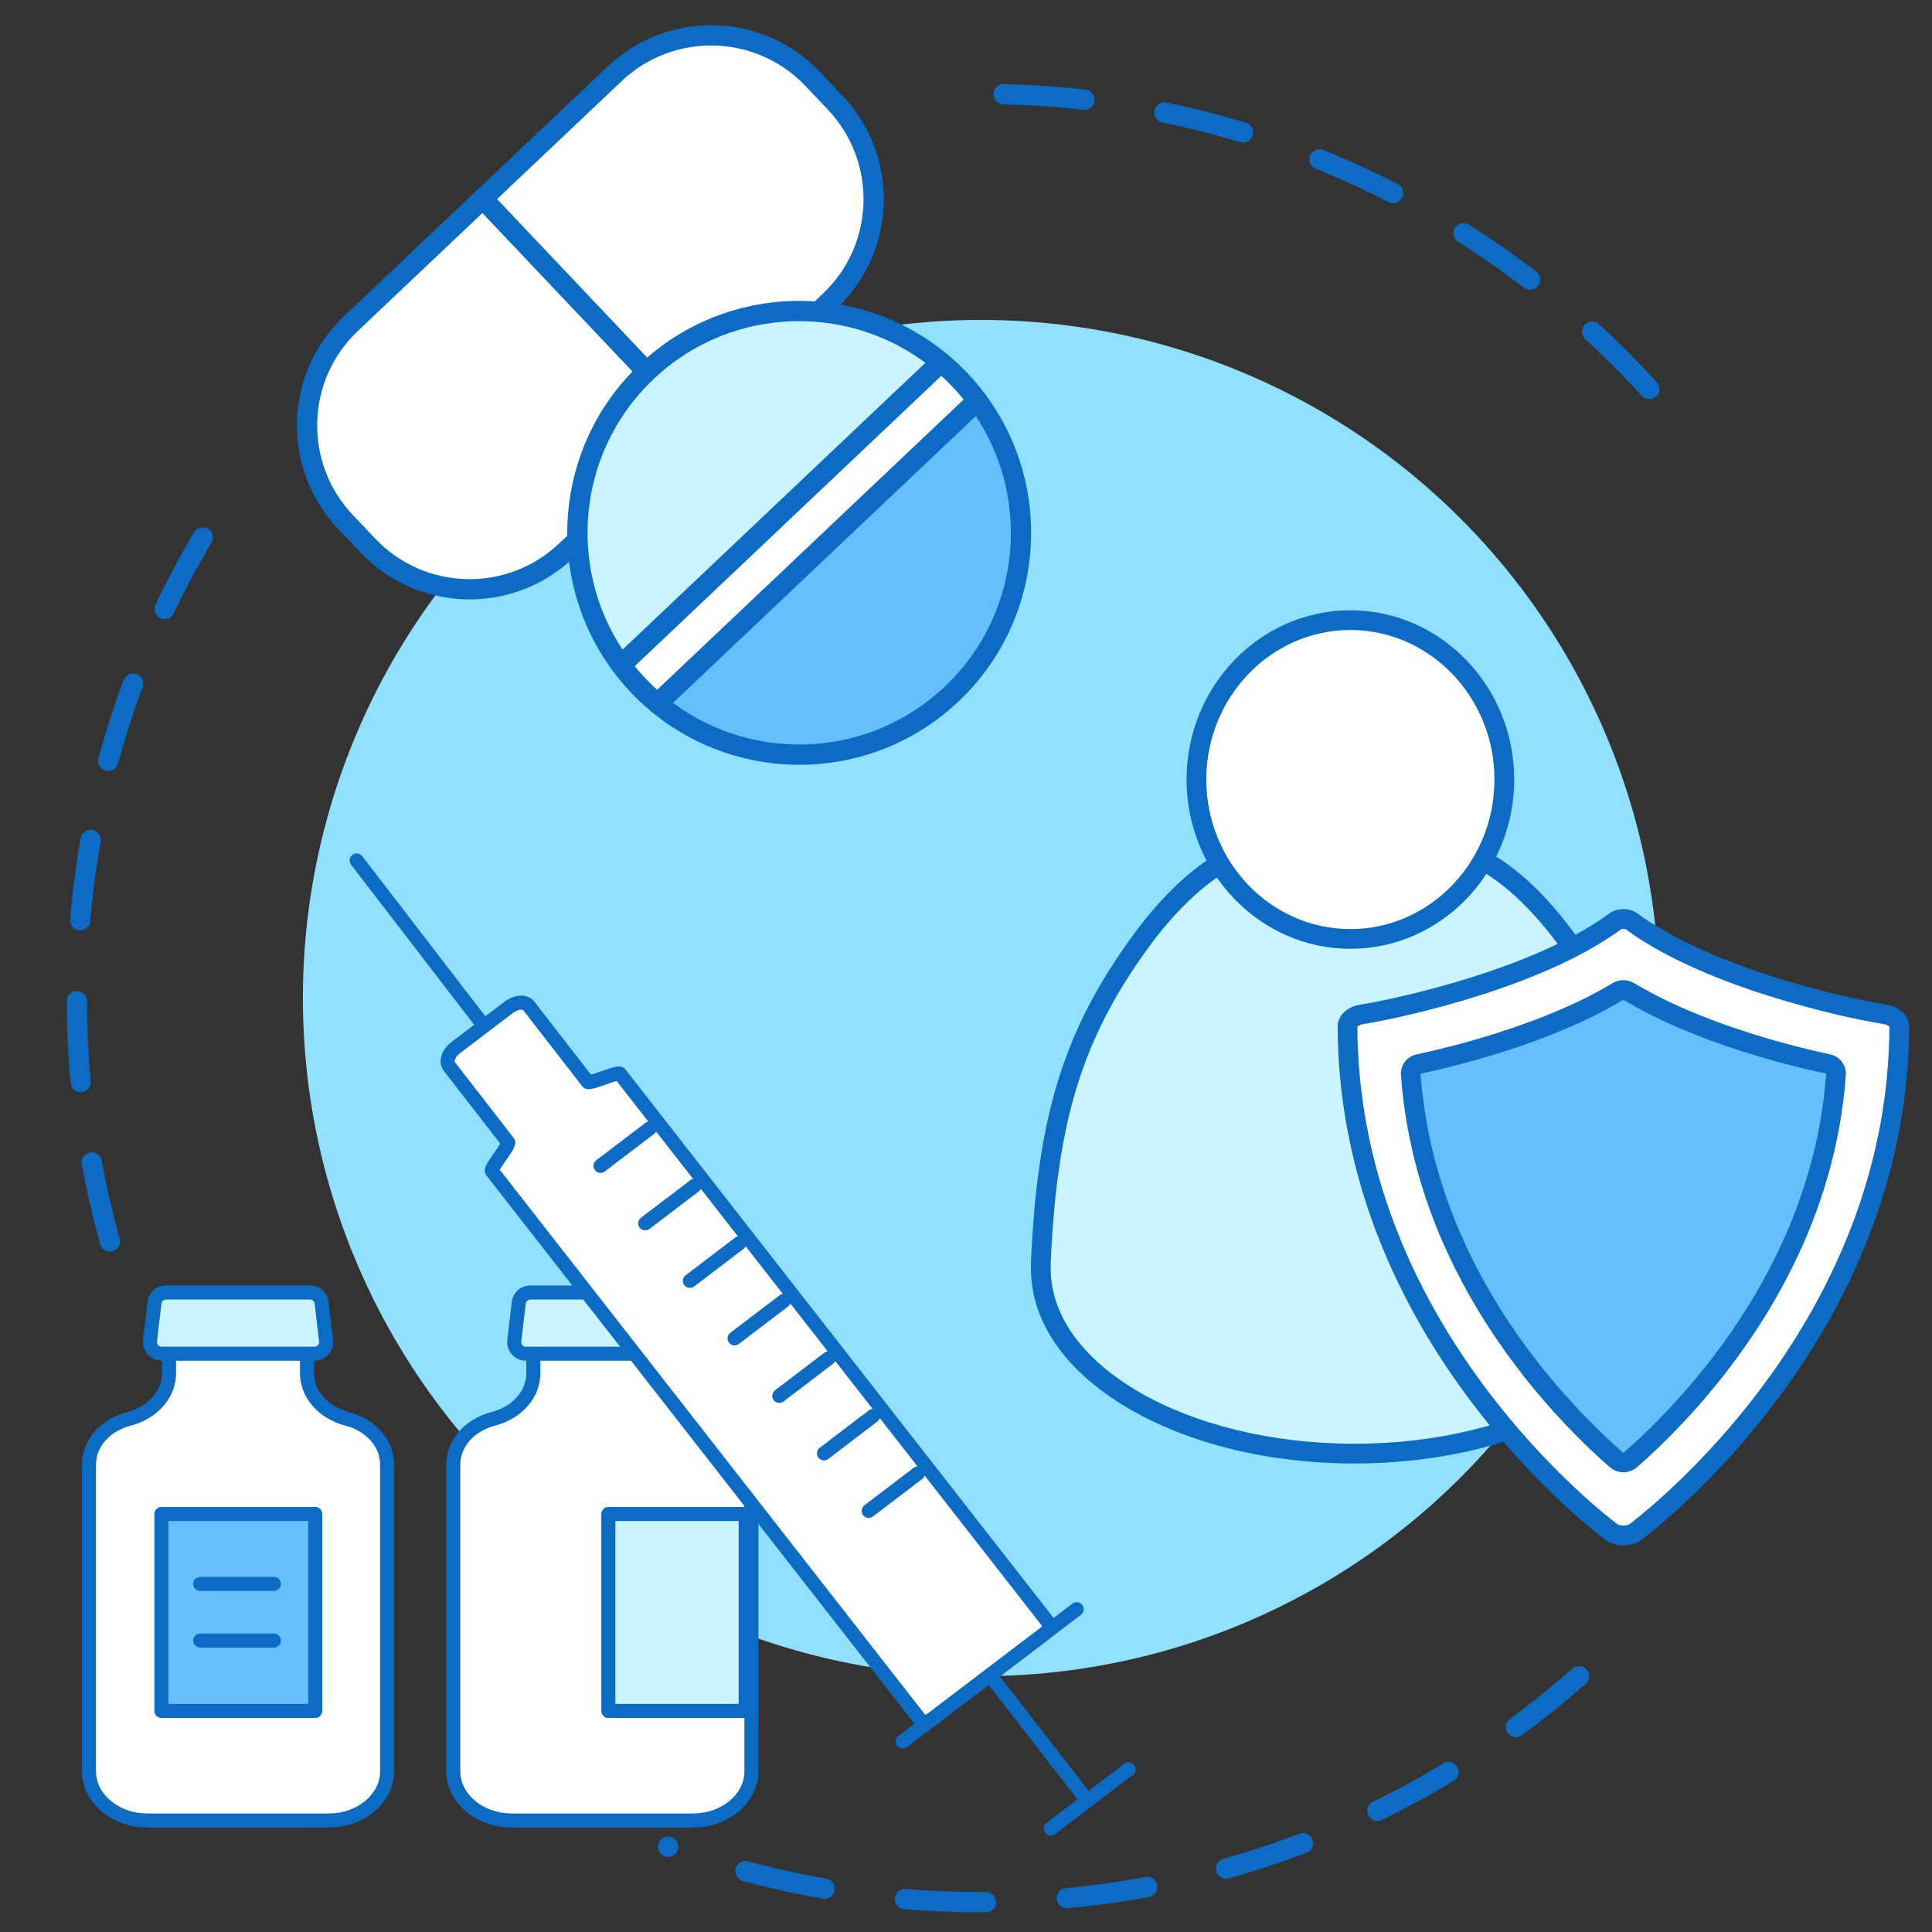 <?xml version="1.0" encoding="UTF-8"?> <!-- Generator: Adobe Illustrator 23.0.1, SVG Export Plug-In . SVG Version: 6.00 Build 0) --> <svg xmlns="http://www.w3.org/2000/svg" xmlns:xlink="http://www.w3.org/1999/xlink" version="1.1" x="0px" y="0px" viewBox="0 0 1100 1100" style="enable-background:new 0 0 1100 1100;" xml:space="preserve"><rect x="0" y="0" width="1100" height="1100" fill="#333333" stroke="none"/> <style type="text/css"> .st0{fill:#92E0FF;} .st1{fill:none;stroke:#0C6BC2;stroke-width:11.539;stroke-linecap:round;stroke-linejoin:round;stroke-miterlimit:10;stroke-dasharray:46.154;} .st2{fill:#FFFFFF;stroke:#0C6BC2;stroke-width:11.539;stroke-linecap:round;stroke-linejoin:round;stroke-miterlimit:10;} .st3{fill:#65BFFC;stroke:#0C6BC2;stroke-width:11.539;stroke-linejoin:round;stroke-miterlimit:10;} .st4{fill:#CAF4FF;stroke:#0C6BC2;stroke-width:11.539;stroke-linecap:round;stroke-linejoin:round;stroke-miterlimit:10;} .st5{display:none;} .st6{display:inline;fill:#FFFFFF;stroke:#0C6BC2;stroke-width:11.539;stroke-linecap:round;stroke-linejoin:round;stroke-miterlimit:10;} .st7{display:inline;fill:#65BFFC;stroke:#0C6BC2;stroke-width:11.539;stroke-linejoin:round;stroke-miterlimit:10;} .st8{display:inline;} .st9{display:inline;fill:#CAF4FF;stroke:#0C6BC2;stroke-width:11.539;stroke-linecap:round;stroke-linejoin:round;stroke-miterlimit:10;} .st10{fill:#FFFFFF;} .st11{fill:#0C6BC2;} .st12{fill:#CAF4FF;} .st13{fill:#65BFFC;} </style> <g id="Layer_1"> </g> <g id="Ñëîé_1"> <g> <g> <g> <circle class="st0" cx="558.54" cy="568.25" r="386.09"></circle> </g> <g> <g> <path class="st1" d="M62.6,706.79c-13.41-48.07-20-98.93-18.69-151.42c2.64-105.65,36.94-203.08,93.59-283.42"></path> <path class="st1" d="M899.01,954.37c-93.95,82.88-218.22,131.89-353.35,128.51c-58.07-1.45-113.66-12.47-165.29-31.5"></path> <path class="st1" d="M571.41,53.61c7.21,0.18,14.38,0.51,21.51,0.98c149.42,9.89,280.77,83.22,368.19,192.78"></path> </g> </g> </g> <g> <g> <path class="st2" d="M209.38,310.57l-12.68-13.38c-30.34-32.03-28.97-82.59,3.07-112.93L349.94,42.02 c32.03-30.34,82.59-28.97,112.93,3.07l12.68,13.38c30.34,32.03,28.97,82.59-3.07,112.93L322.31,313.63 C290.28,343.97,239.72,342.6,209.38,310.57z"></path> <line class="st2" x1="274.86" y1="113.14" x2="397.4" y2="242.52"></line> </g> <g> <path class="st3" d="M541.9,395.09c46.95-44.47,52.21-116.41,14.52-167.03L374.34,400.53 C422.83,440.91,494.95,439.56,541.9,395.09z"></path> <path class="st4" d="M368.17,211.66c-46.95,44.47-52.21,116.41-14.52,167.03l182.09-172.46 C487.24,165.84,415.13,167.19,368.17,211.66z"></path> <path class="st2" d="M546.75,216.51c-3.5-3.7-7.19-7.1-11.01-10.28L353.65,378.69c2.97,3.99,6.17,7.85,9.67,11.55 c3.5,3.7,7.19,7.1,11.01,10.28l182.09-172.46C553.46,224.08,550.25,220.21,546.75,216.51z"></path> </g> </g> <g class="st5"> <path class="st6" d="M1044.74,902.53H635.28c-6.68,0-12.15-5.47-12.15-12.15V338.59c0-6.68,5.47-12.15,12.15-12.15h409.46 c6.68,0,12.15,5.47,12.15,12.15v551.79C1056.89,897.06,1051.42,902.53,1044.74,902.53z"></path> <path class="st7" d="M841.24,855.1h-2.45c-5.87,0-10.63-4.76-10.63-10.63V384.5c0-5.87,4.76-10.63,10.63-10.63h2.45 c5.87,0,10.63,4.76,10.63,10.63v459.96C851.87,850.34,847.11,855.1,841.24,855.1z"></path> <g class="st8"> <g> <path class="st2" d="M703.18,388.14c-19.04,19.04-19.04,49.9,0,68.94l68.94-68.94C753.08,369.11,722.21,369.11,703.18,388.14z"></path> <path class="st4" d="M772.12,388.14l-68.94,68.94c19.04,19.04,49.9,19.04,68.94,0C791.15,438.05,791.15,407.18,772.12,388.14z"></path> </g> <g> <path class="st2" d="M907.9,388.14c-19.04,19.04-19.04,49.9,0,68.94l68.94-68.94C957.81,369.11,926.94,369.11,907.9,388.14z"></path> <path class="st4" d="M976.84,388.14l-68.94,68.94c19.04,19.04,49.9,19.04,68.94,0C995.88,438.05,995.88,407.18,976.84,388.14z"></path> </g> <g> <path class="st2" d="M703.18,516.06c-19.04,19.04-19.04,49.9,0,68.94l68.94-68.94C753.08,497.02,722.21,497.02,703.18,516.06z"></path> <path class="st4" d="M772.12,516.06L703.18,585c19.04,19.04,49.9,19.04,68.94,0C791.15,565.96,791.15,535.09,772.12,516.06z"></path> </g> <g> <path class="st2" d="M907.9,516.06c-19.04,19.04-19.04,49.9,0,68.94l68.94-68.94C957.81,497.02,926.94,497.02,907.9,516.06z"></path> <path class="st4" d="M976.84,516.06L907.9,585c19.04,19.04,49.9,19.04,68.94,0C995.88,565.96,995.88,535.09,976.84,516.06z"></path> </g> <g> <path class="st2" d="M703.18,643.97c-19.04,19.04-19.04,49.9,0,68.94l68.94-68.94C753.08,624.93,722.21,624.93,703.18,643.97z"></path> <path class="st4" d="M772.12,643.97l-68.94,68.94c19.04,19.04,49.9,19.04,68.94,0C791.15,693.87,791.15,663,772.12,643.97z"></path> </g> <g> <path class="st2" d="M907.9,643.97c-19.04,19.04-19.04,49.9,0,68.94l68.94-68.94C957.81,624.93,926.94,624.93,907.9,643.97z"></path> <path class="st4" d="M976.84,643.97l-68.94,68.94c19.04,19.04,49.9,19.04,68.94,0C995.88,693.87,995.88,663,976.84,643.97z"></path> </g> <g> <path class="st2" d="M703.18,771.88c-19.04,19.04-19.04,49.9,0,68.94l68.94-68.94C753.08,752.84,722.21,752.84,703.18,771.88z"></path> <path class="st4" d="M772.12,771.88l-68.94,68.94c19.04,19.04,49.9,19.04,68.94,0C791.15,821.78,791.15,790.92,772.12,771.88z"></path> </g> <g> <path class="st2" d="M907.9,771.88c-19.04,19.04-19.04,49.9,0,68.94l68.94-68.94C957.81,752.84,926.94,752.84,907.9,771.88z"></path> <path class="st4" d="M976.84,771.88l-68.94,68.94c19.04,19.04,49.9,19.04,68.94,0C995.88,821.78,995.88,790.92,976.84,771.88z"></path> </g> </g> </g> <g class="st5"> <path class="st7" d="M268.83,649.95h-88.55V508.01c0-24.21,19.62-43.83,43.83-43.83H225c24.21,0,43.83,19.62,43.83,43.83V649.95z "></path> <path class="st6" d="M312.94,998.57H142.67c-15.38,0-27.85-12.47-27.85-27.85v-216c0-38.76,45.54-106.49,109.74-106.49h0 c64.2,0,109.74,73.42,109.74,106.49v216C334.3,986.1,328.32,998.57,312.94,998.57z"></path> <path class="st6" d="M170.33,660.78h108.44c6.53,0,11.83-5.29,11.83-11.83V638.8c0-6.53-5.29-11.83-11.83-11.83H170.33 c-6.53,0-11.83,5.29-11.83,11.83v10.15C158.51,655.48,163.8,660.78,170.33,660.78z"></path> <line class="st6" x1="334.24" y1="752.78" x2="114.85" y2="752.78"></line> <line class="st6" x1="334.3" y1="919.15" x2="114.82" y2="919.15"></line> <path class="st9" d="M193.73,850.32c0,20.9,16.14,32.94,30.81,32.94c14.67,0,30.81-10.62,30.81-32.94 c0-20.43-18.83-50.75-26.38-58.48c-2.44-2.5-6.41-2.5-8.86,0C212.56,799.57,193.73,829.88,193.73,850.32z"></path> <g class="st8"> <path class="st4" d="M505.33,668.18h-88.55V526.23c0-24.21,19.62-43.83,43.83-43.83h0.89c24.21,0,43.83,19.62,43.83,43.83 V668.18z"></path> <path class="st2" d="M495.22,683.37v252.4c0,9.96-5.8,18.54-14.2,22.59c-5.43,2.62-9.15,7.81-9.15,13.84v16.55 c0,5.38-21.61,5.38-21.61,0v-19.91c0-4.38-2.9-8.05-7-9.57c-9.55-3.54-16.36-12.72-16.36-23.51v-252.4H495.22z"></path> <path class="st3" d="M406.83,690.4h108.44c6.53,0,11.83-5.29,11.83-11.83v-10.15c0-6.53-5.29-11.83-11.83-11.83H406.83 c-6.53,0-11.83,5.29-11.83,11.83v10.15C395,685.1,400.3,690.4,406.83,690.4z"></path> </g> </g> </g> </g> <g id="_x3C_Layer_x3E_"> <g> <g> <g> <path class="st10" d="M174.8,781.75v-17.76H96.26v17.76c0,11.96-9.24,22.53-22.81,26.07l0,0 c-13.56,3.54-22.81,14.11-22.81,26.07v174.57c0,15.5,14.92,28.07,33.32,28.07H187.1c18.4,0,33.32-12.57,33.32-28.07V833.89 c0-11.96-9.24-22.53-22.81-26.07l0,0C184.05,804.28,174.8,793.71,174.8,781.75z"></path> <path class="st11" d="M187.1,1040.53H83.97c-20.58,0-37.32-14.39-37.32-32.07V833.89c0-13.88,10.37-25.91,25.8-29.94 c11.85-3.09,19.82-12.01,19.82-22.2v-17.76c0-2.21,1.79-4,4-4h78.54c2.21,0,4,1.79,4,4v17.76c0,10.18,7.96,19.1,19.82,22.2 c15.43,4.03,25.8,16.06,25.8,29.94v174.57C224.42,1026.14,207.68,1040.53,187.1,1040.53z M100.26,767.99v13.76 c0,13.88-10.37,25.91-25.8,29.94c-11.85,3.09-19.82,12.02-19.82,22.2v174.57c0,13.27,13.15,24.06,29.31,24.06H187.1 c16.17,0,29.32-10.8,29.32-24.06V833.89c0-10.18-7.96-19.1-19.82-22.2c-15.43-4.03-25.8-16.06-25.8-29.94v-13.76H100.26z"></path> </g> <g> <path class="st12" d="M179.14,770.74H91.93c-3.93,0-6.98-3.48-6.51-7.43l2.54-21.55c0.39-3.34,3.19-5.86,6.51-5.86h82.13 c3.32,0,6.12,2.52,6.51,5.86l2.54,21.55C186.12,767.26,183.07,770.74,179.14,770.74z"></path> <path class="st11" d="M179.14,774.74H91.93c-3,0-5.86-1.29-7.86-3.54c-2.02-2.28-2.98-5.33-2.62-8.36l2.54-21.55 c0.63-5.35,5.14-9.39,10.49-9.39h82.12c5.35,0,9.86,4.04,10.49,9.39l2.54,21.55c0.36,3.04-0.6,6.08-2.62,8.36 C185,773.45,182.13,774.74,179.14,774.74z M94.47,739.91c-1.29,0-2.38,1-2.54,2.32l-2.54,21.55c-0.12,1.05,0.36,1.77,0.66,2.11 c0.28,0.32,0.91,0.85,1.88,0.85h87.21c0.98,0,1.6-0.54,1.88-0.85c0.3-0.34,0.78-1.06,0.66-2.11l-2.54-21.55 c-0.16-1.33-1.25-2.32-2.54-2.32H94.47z"></path> </g> <g> <rect x="91.88" y="862" class="st13" width="87.6" height="112.15"></rect> <path class="st11" d="M179.49,978.15h-87.6c-2.21,0-4-1.79-4-4V862c0-2.21,1.79-4,4-4h87.6c2.21,0,4,1.79,4,4v112.15 C183.49,976.35,181.7,978.15,179.49,978.15z M95.89,970.14h79.6V866h-79.6V970.14z"></path> </g> <g> <line class="st10" x1="113.95" y1="901.8" x2="155.93" y2="901.8"></line> <path class="st11" d="M155.93,905.8h-41.98c-2.21,0-4-1.79-4-4c0-2.21,1.79-4,4-4h41.98c2.21,0,4,1.79,4,4 C159.93,904.01,158.14,905.8,155.93,905.8z"></path> </g> <g> <line class="st10" x1="113.95" y1="934.06" x2="155.93" y2="934.06"></line> <path class="st11" d="M155.93,938.06h-41.98c-2.21,0-4-1.79-4-4s1.79-4,4-4h41.98c2.21,0,4,1.79,4,4 S158.14,938.06,155.93,938.06z"></path> </g> </g> <g> <g> <path class="st10" d="M382.22,781.75v-17.76h-78.54v17.76c0,11.96-9.24,22.53-22.81,26.07l0,0 c-13.56,3.54-22.81,14.11-22.81,26.07v174.57c0,15.5,14.92,28.07,33.32,28.07h103.13c18.4,0,33.32-12.57,33.32-28.07V833.89 c0-11.96-9.24-22.53-22.81-26.07l0,0C391.46,804.28,382.22,793.71,382.22,781.75z"></path> <path class="st11" d="M394.51,1040.53H291.38c-20.58,0-37.32-14.39-37.32-32.07V833.89c0-13.88,10.37-25.91,25.8-29.94 c11.85-3.09,19.82-12.01,19.82-22.2v-17.76c0-2.21,1.79-4,4-4h78.54c2.21,0,4,1.79,4,4v17.76c0,10.18,7.96,19.1,19.81,22.2 c15.43,4.03,25.8,16.06,25.8,29.94v174.57C431.83,1026.14,415.09,1040.53,394.51,1040.53z M307.68,767.99v13.76 c0,13.88-10.37,25.91-25.8,29.94c-11.85,3.09-19.81,12.02-19.81,22.2v174.57c0,13.27,13.15,24.06,29.32,24.06h103.13 c16.16,0,29.32-10.8,29.32-24.06V833.89c0-10.18-7.96-19.1-19.82-22.2c-15.43-4.03-25.8-16.06-25.8-29.94v-13.76H307.68z"></path> </g> <g> <path class="st12" d="M386.55,770.74h-87.21c-3.93,0-6.98-3.48-6.51-7.43l2.54-21.55c0.39-3.34,3.19-5.86,6.51-5.86h82.13 c3.32,0,6.12,2.52,6.51,5.86l2.54,21.55C393.53,767.26,390.48,770.74,386.55,770.74z"></path> <path class="st11" d="M386.55,774.74h-87.21c-3,0-5.87-1.29-7.87-3.54c-2.03-2.28-2.98-5.32-2.62-8.36l2.54-21.55 c0.63-5.35,5.14-9.39,10.49-9.39h82.13c5.35,0,9.86,4.04,10.49,9.39l2.54,21.55c0.36,3.04-0.6,6.08-2.62,8.36 C392.41,773.45,389.55,774.74,386.55,774.74z M301.88,739.91c-1.29,0-2.38,1-2.54,2.32l-2.54,21.55 c-0.12,1.05,0.36,1.77,0.66,2.11c0.28,0.32,0.91,0.86,1.89,0.86h87.21c0.98,0,1.6-0.54,1.89-0.86c0.3-0.34,0.78-1.05,0.66-2.11 l-2.54-21.55c-0.16-1.32-1.25-2.32-2.54-2.32H301.88z"></path> </g> <g> <rect x="346.38" y="862" class="st12" width="78.19" height="112.15"></rect> <path class="st11" d="M424.56,978.15h-78.19c-2.21,0-4-1.79-4-4V862c0-2.21,1.79-4,4-4h78.19c2.21,0,4,1.79,4,4v112.15 C428.57,976.35,426.77,978.15,424.56,978.15z M350.38,970.14h70.18V866h-70.18V970.14z"></path> </g> </g> <g> <g> <path class="st10" d="M334.51,615.87l-33.45-43.13c-2.13-2.74-7.24-2.39-11.41,0.78l-30.17,22.93 c-4.18,3.17-5.84,7.97-3.71,10.71l33.45,43.13c1.3,1.68-10.39,14.89-9.08,16.57l243.75,312.27c1.3,1.68,4.43,1.47,6.99-0.48 l63.63-48.36c2.56-1.94,3.58-4.88,2.27-6.56L353.03,611.46C351.73,609.78,335.82,617.55,334.51,615.87z"></path> <path class="st11" d="M526.57,984.25c-2.33,0-4.46-0.89-5.84-2.67L276.99,669.32c-2.46-3.18-0.02-6.68,4.41-13.04 c1.09-1.56,2.6-3.72,3.43-5.13l-32.21-41.54c-1.41-1.81-2-4.18-1.68-6.66c0.47-3.55,2.7-7.08,6.13-9.69l30.17-22.93 c6.01-4.57,13.47-4.59,16.99-0.05l32.24,41.58c1.59-0.43,4.13-1.32,5.97-1.97c7.55-2.67,11.33-4,13.75-0.88l243.74,312.26 c1.13,1.45,1.6,3.31,1.35,5.24c-0.34,2.58-1.93,5.12-4.35,6.97l-63.63,48.36C531.18,983.45,528.78,984.25,526.57,984.25z M527.04,976.67C527.04,976.66,527.04,976.66,527.04,976.67L527.04,976.67z M284.54,665.99l242.18,310.26 c0.37-0.04,1.03-0.25,1.74-0.79l63.63-48.36c0.66-0.5,1.03-1.04,1.18-1.38L351.08,615.46c-1.59,0.43-4.13,1.32-5.97,1.97 c-7.54,2.67-11.33,4.01-13.75,0.88c0,0,0,0,0,0l-33.44-43.13c-0.35-0.46-2.98-0.64-5.83,1.52l-30.17,22.93 c-2.02,1.53-2.9,3.31-3.04,4.36c-0.05,0.4,0,0.63,0.07,0.71l33.45,43.13c2.46,3.17,0.01,6.67-4.42,13.02 C286.94,662.33,285.39,664.55,284.54,665.99z M349.88,613.92c0,0.01,0.01,0.01,0.01,0.02L349.88,613.92z M337.67,613.41 L337.67,613.41L337.67,613.41C337.67,613.41,337.67,613.41,337.67,613.41z"></path> </g> <g> <line class="st10" x1="513.97" y1="991.5" x2="613.02" y2="916.22"></line> <path class="st11" d="M513.97,995.5c-1.21,0-2.4-0.54-3.19-1.58c-1.34-1.76-0.99-4.27,0.77-5.61l99.05-75.28 c1.76-1.34,4.27-1,5.61,0.76c1.34,1.76,0.99,4.27-0.76,5.61l-99.05,75.28C515.67,995.24,514.82,995.5,513.97,995.5z"></path> </g> <g> <line class="st10" x1="563.66" y1="953.74" x2="619.1" y2="1025.23"></line> <path class="st11" d="M619.1,1029.23c-1.19,0-2.38-0.53-3.17-1.55l-55.44-71.49c-1.35-1.75-1.04-4.26,0.71-5.61 c1.75-1.35,4.26-1.04,5.62,0.71l55.44,71.49c1.35,1.75,1.04,4.26-0.71,5.61C620.82,1028.96,619.95,1029.23,619.1,1029.23z"></path> </g> <g> <line class="st10" x1="598.27" y1="1041.06" x2="642.64" y2="1007.33"></line> <path class="st11" d="M598.27,1045.06c-1.21,0-2.4-0.54-3.19-1.58c-1.34-1.76-0.99-4.27,0.76-5.61l44.38-33.73 c1.76-1.34,4.27-1,5.61,0.76c1.34,1.76,0.99,4.27-0.76,5.61l-44.38,33.73C599.97,1044.8,599.12,1045.06,598.27,1045.06z"></path> </g> <g> <line class="st10" x1="275.46" y1="584.06" x2="203.07" y2="489.9"></line> <path class="st11" d="M275.46,588.06c-1.2,0-2.39-0.54-3.17-1.56l-72.39-94.16c-1.35-1.75-1.02-4.26,0.73-5.61 c1.75-1.35,4.26-1.02,5.61,0.73l72.39,94.15c1.35,1.75,1.02,4.26-0.73,5.61C277.17,587.79,276.32,588.06,275.46,588.06z"></path> </g> <g> <g> <line class="st10" x1="341.92" y1="663.79" x2="370.05" y2="642.38"></line> <path class="st11" d="M341.93,667.79c-1.21,0-2.4-0.54-3.19-1.58c-1.34-1.76-1-4.27,0.76-5.61l28.13-21.41 c1.76-1.34,4.27-1,5.61,0.76c1.34,1.76,1,4.27-0.76,5.61l-28.13,21.41C343.62,667.52,342.77,667.79,341.93,667.79z"></path> </g> <g> <line class="st10" x1="367.37" y1="696.53" x2="395.49" y2="675.12"></line> <path class="st11" d="M367.37,700.53c-1.21,0-2.4-0.54-3.19-1.58c-1.34-1.76-1-4.27,0.76-5.61l28.13-21.41 c1.76-1.34,4.27-1,5.61,0.76c1.34,1.76,1,4.27-0.76,5.61l-28.13,21.41C369.07,700.26,368.21,700.53,367.37,700.53z"></path> </g> <g> <line class="st10" x1="392.81" y1="729.27" x2="420.94" y2="707.86"></line> <path class="st11" d="M392.81,733.27c-1.21,0-2.4-0.54-3.19-1.58c-1.34-1.76-1-4.27,0.76-5.61l28.13-21.41 c1.76-1.34,4.27-1,5.61,0.76c1.34,1.76,1,4.27-0.76,5.61l-28.13,21.41C394.51,733,393.66,733.27,392.81,733.27z"></path> </g> <g> <line class="st10" x1="418.25" y1="762.01" x2="446.38" y2="740.6"></line> <path class="st11" d="M418.26,766.01c-1.21,0-2.4-0.54-3.19-1.58c-1.34-1.76-1-4.27,0.76-5.61l28.13-21.41 c1.76-1.34,4.27-1,5.61,0.76c1.34,1.76,1,4.27-0.76,5.61l-28.13,21.41C419.95,765.75,419.1,766.01,418.26,766.01z"></path> </g> <g> <line class="st10" x1="443.7" y1="794.75" x2="471.82" y2="773.34"></line> <path class="st11" d="M443.7,798.75c-1.21,0-2.4-0.54-3.19-1.58c-1.34-1.76-1-4.27,0.76-5.61l28.13-21.41 c1.76-1.34,4.27-1,5.61,0.76c1.34,1.76,1,4.27-0.76,5.61l-28.13,21.41C445.4,798.49,444.54,798.75,443.7,798.75z"></path> </g> <g> <line class="st10" x1="469.14" y1="827.49" x2="497.27" y2="806.08"></line> <path class="st11" d="M469.14,831.49c-1.21,0-2.4-0.54-3.19-1.58c-1.34-1.76-1-4.27,0.76-5.61l28.13-21.41 c1.76-1.34,4.27-1,5.61,0.76c1.34,1.76,1,4.27-0.76,5.61l-28.13,21.41C470.84,831.23,469.99,831.49,469.14,831.49z"></path> </g> <g> <line class="st10" x1="494.58" y1="860.23" x2="522.71" y2="838.83"></line> <path class="st11" d="M494.59,864.24c-1.21,0-2.4-0.54-3.19-1.58c-1.34-1.76-1-4.27,0.76-5.61l28.13-21.41 c1.76-1.34,4.27-1,5.61,0.76c1.34,1.76,1,4.27-0.76,5.61l-28.13,21.41C496.28,863.97,495.43,864.24,494.59,864.24z"></path> </g> </g> </g> </g> <g> <g> <g> <g> <path class="st12" d="M592.6,718.97c3.77-87.14,20.76-134.07,58.1-184.65c18.27-24.75,47.02-52.9,76.88-52.83 c24.48,0.06,53.65,0.15,87.39,0.19c31.27,0.04,60.73,30.01,79.29,56.39c35.51,50.49,51.76,95.94,55.43,180.91v3.34 c0,58.15-79.94,105.3-178.55,105.3S592.6,780.48,592.6,722.33V718.97z"></path> <path class="st11" d="M771.15,833.24c-48.68,0-94.53-11.23-129.11-31.62c-35.51-20.94-55.06-49.1-55.06-79.3v-3.36 c0-0.08,0-0.16,0.01-0.24c3.66-84.36,19.14-133.49,59.2-187.75c15.2-20.59,45.96-55.11,81.29-55.11c0.04,0,0.09,0,0.13,0 l17.01,0.04c20.66,0.05,44.13,0.12,70.37,0.15c37.05,0.05,68.45,36.85,83.87,58.78c38.15,54.25,52.92,102.37,56.45,183.89 c0,0.08,0.01,0.16,0.01,0.24v3.34c0,30.2-19.55,58.35-55.06,79.3C865.68,822.01,819.83,833.24,771.15,833.24z M598.22,719.09 v3.24c0,54.96,77.58,99.68,172.93,99.68c95.35,0,172.93-44.72,172.93-99.68v-3.22c-3.43-79.02-17.67-125.56-54.41-177.8 c-11.41-16.22-41.53-53.96-74.7-54.01c-26.25-0.03-49.73-0.1-70.39-0.15l-17.01-0.04c-0.03,0-0.07,0-0.1,0 c-31.53,0-61.02,35.34-72.25,50.55C616.69,589.84,601.77,637.33,598.22,719.09z"></path> </g> <g> <ellipse class="st10" cx="768.85" cy="443.84" rx="87.66" ry="90.76"></ellipse> <path class="st11" d="M768.85,540.21c-51.43,0-93.28-43.23-93.28-96.37s41.84-96.37,93.28-96.37 c51.43,0,93.28,43.23,93.28,96.37S820.28,540.21,768.85,540.21z M768.85,358.7c-45.24,0-82.04,38.19-82.04,85.14 c0,46.95,36.8,85.14,82.04,85.14c45.24,0,82.04-38.19,82.04-85.14C850.89,396.89,814.09,358.7,768.85,358.7z"></path> </g> </g> </g> <g> <g> <g> <path class="st10" d="M924.29,874.26c-2.78,0-5.44-0.84-7.32-2.29c-6.52-5.07-19.9-16.02-36.17-32.5 c-18.54-18.77-35.33-39.08-49.92-60.37c-18.85-27.51-33.76-56.38-44.31-85.78c-6.09-16.95-10.8-34.33-14.01-51.65 c-3.48-18.79-5.28-37.99-5.34-57.08c-0.01-1.63,0.78-3.22,2.21-4.49c1.41-1.25,3.41-2.14,5.61-2.5 c13.66-2.2,38.85-7.69,64.88-15.93c33.94-10.75,60.74-23.2,79.64-37.02c1.26-0.92,2.94-1.43,4.74-1.43 c1.8,0,3.48,0.51,4.74,1.43c18.9,13.81,45.7,26.27,79.64,37.02c26.03,8.24,51.21,13.73,64.88,15.93c2.2,0.36,4.2,1.24,5.61,2.5 c1.43,1.27,2.21,2.86,2.21,4.49c-0.07,19.09-1.86,38.29-5.34,57.08c-3.21,17.32-7.92,34.7-14,51.65 c-10.56,29.41-25.46,58.27-44.31,85.78c-14.58,21.29-31.38,41.6-49.92,60.37c-16.27,16.47-29.65,27.43-36.17,32.5 C929.74,873.42,927.07,874.26,924.29,874.26z"></path> <path class="st11" d="M924.29,879.88c-4.06,0-7.88-1.23-10.77-3.47c-6.64-5.15-20.23-16.29-36.72-32.99 c-18.77-19.01-35.78-39.58-50.55-61.14c-19.12-27.91-34.25-57.2-44.97-87.06c-6.19-17.24-10.98-34.91-14.24-52.53 c-3.54-19.12-5.37-38.66-5.44-58.08c-0.01-3.27,1.45-6.36,4.1-8.71c2.2-1.95,5.2-3.32,8.44-3.84 c13.48-2.17,38.35-7.6,64.07-15.74c33.36-10.56,59.61-22.74,78.02-36.2c2.21-1.62,5.07-2.51,8.05-2.51 c2.98,0,5.83,0.89,8.05,2.51c18.41,13.46,44.66,25.63,78.03,36.2c25.72,8.14,50.59,13.57,64.07,15.74 c3.24,0.52,6.24,1.89,8.44,3.84c2.65,2.35,4.11,5.45,4.1,8.71c-0.07,19.43-1.9,38.97-5.44,58.08 c-3.26,17.61-8.05,35.28-14.24,52.53c-10.72,29.87-25.85,59.16-44.97,87.06c-14.77,21.56-31.78,42.13-50.55,61.14 c-16.48,16.69-30.08,27.83-36.72,32.99C932.18,878.64,928.35,879.88,924.29,879.88z M924.29,528.84c-0.7,0-1.21,0.18-1.42,0.34 c-19.4,14.18-46.73,26.9-81.26,37.83c-26.31,8.33-51.82,13.89-65.68,16.12c-1.13,0.18-2.17,0.61-2.77,1.15 c-0.23,0.2-0.32,0.36-0.34,0.4c0.08,18.62,1.85,37.48,5.27,55.94c3.15,17.02,7.78,34.11,13.77,50.78 c10.39,28.95,25.08,57.39,43.66,84.51c14.39,21.01,30.97,41.06,49.28,59.6c16.04,16.24,29.2,27.02,35.62,32.01 c0.69,0.54,2.08,1.11,3.88,1.11c1.8,0,3.18-0.57,3.87-1.11c6.42-4.99,19.59-15.78,35.62-32.01 c18.31-18.53,34.89-38.58,49.28-59.6c18.57-27.11,33.26-55.55,43.66-84.51c5.98-16.67,10.62-33.76,13.77-50.78 c3.42-18.45,5.18-37.32,5.25-56.07c0.01,0.11-0.1-0.08-0.31-0.27c-0.61-0.54-1.65-0.97-2.78-1.15 c-13.86-2.23-39.37-7.79-65.68-16.12c-34.53-10.93-61.87-23.66-81.26-37.83C925.5,529.02,925,528.84,924.29,528.84z"></path> </g> <g> <path class="st13" d="M928.36,831.12c-2.33,2.04-5.8,2.04-8.14,0c-5.42-4.74-12-10.81-19.27-18.18 c-16.17-16.37-30.82-34.08-43.53-52.63c-16.32-23.83-29.22-48.77-38.32-74.14c-5.22-14.54-9.26-29.43-12-44.25 c-1.85-10-3.15-20.13-3.87-30.29c-0.2-2.73,1.67-5.17,4.35-5.75c13.06-2.82,29.38-6.94,45.98-12.19 c26.91-8.52,49.53-18.28,67.49-29.1c2.01-1.21,4.49-1.21,6.49,0c17.95,10.82,40.57,20.58,67.49,29.1 c16.6,5.25,32.93,9.37,45.98,12.19c2.67,0.58,4.54,3.02,4.35,5.75c-0.73,10.16-2.02,20.3-3.87,30.29 c-2.74,14.82-6.78,29.71-12,44.26c-9.11,25.37-22,50.31-38.32,74.14c-12.71,18.55-27.35,36.26-43.52,52.63 C940.36,820.32,933.78,826.38,928.36,831.12z"></path> <path class="st11" d="M924.29,838.25c-2.78,0-5.55-0.97-7.76-2.9c-6.52-5.7-13.11-11.91-19.57-18.45 c-16.4-16.61-31.26-34.58-44.16-53.41c-16.59-24.22-29.71-49.6-38.98-75.42c-5.32-14.82-9.44-30-12.24-45.13 c-1.88-10.15-3.21-20.55-3.96-30.92c-0.39-5.47,3.38-10.47,8.76-11.64c10.61-2.29,27.12-6.25,45.47-12.06 c26.42-8.36,48.72-17.97,66.28-28.56c3.8-2.29,8.5-2.28,12.29,0c17.56,10.58,39.86,20.19,66.28,28.56 c18.35,5.81,34.86,9.76,45.47,12.06c5.39,1.17,9.16,6.17,8.77,11.64c-0.74,10.37-2.07,20.77-3.95,30.92 c-2.8,15.12-6.92,30.31-12.24,45.13c-9.27,25.82-22.38,51.2-38.98,75.42c-12.91,18.84-27.76,36.81-44.16,53.41 c-6.46,6.54-13.05,12.75-19.57,18.46l0,0C929.85,837.28,927.07,838.25,924.29,838.25z M928.36,831.12h0.02H928.36z M924.29,569.29c-0.12,0-0.24,0.03-0.35,0.1c-18.32,11.04-41.44,21.02-68.69,29.65c-18.77,5.94-35.64,9.98-46.49,12.33 c0.78,9.81,2.06,19.79,3.86,29.53c2.69,14.53,6.65,29.13,11.76,43.38c8.95,24.92,21.62,49.44,37.67,72.87 c12.52,18.28,26.95,35.73,42.89,51.86c6.27,6.35,12.66,12.37,18.98,17.89c0.22,0.19,0.53,0.19,0.74,0 c6.32-5.52,12.7-11.54,18.97-17.89c15.93-16.12,30.36-33.57,42.89-51.86c16.05-23.43,28.72-47.95,37.67-72.87 c5.12-14.25,9.07-28.85,11.76-43.38c1.8-9.74,3.08-19.72,3.79-29.67c-10.78-2.2-27.65-6.24-46.42-12.18 c-27.26-8.63-50.37-18.61-68.69-29.65C924.53,569.33,924.41,569.29,924.29,569.29z"></path> </g> </g> </g> </g> </g> </svg> 